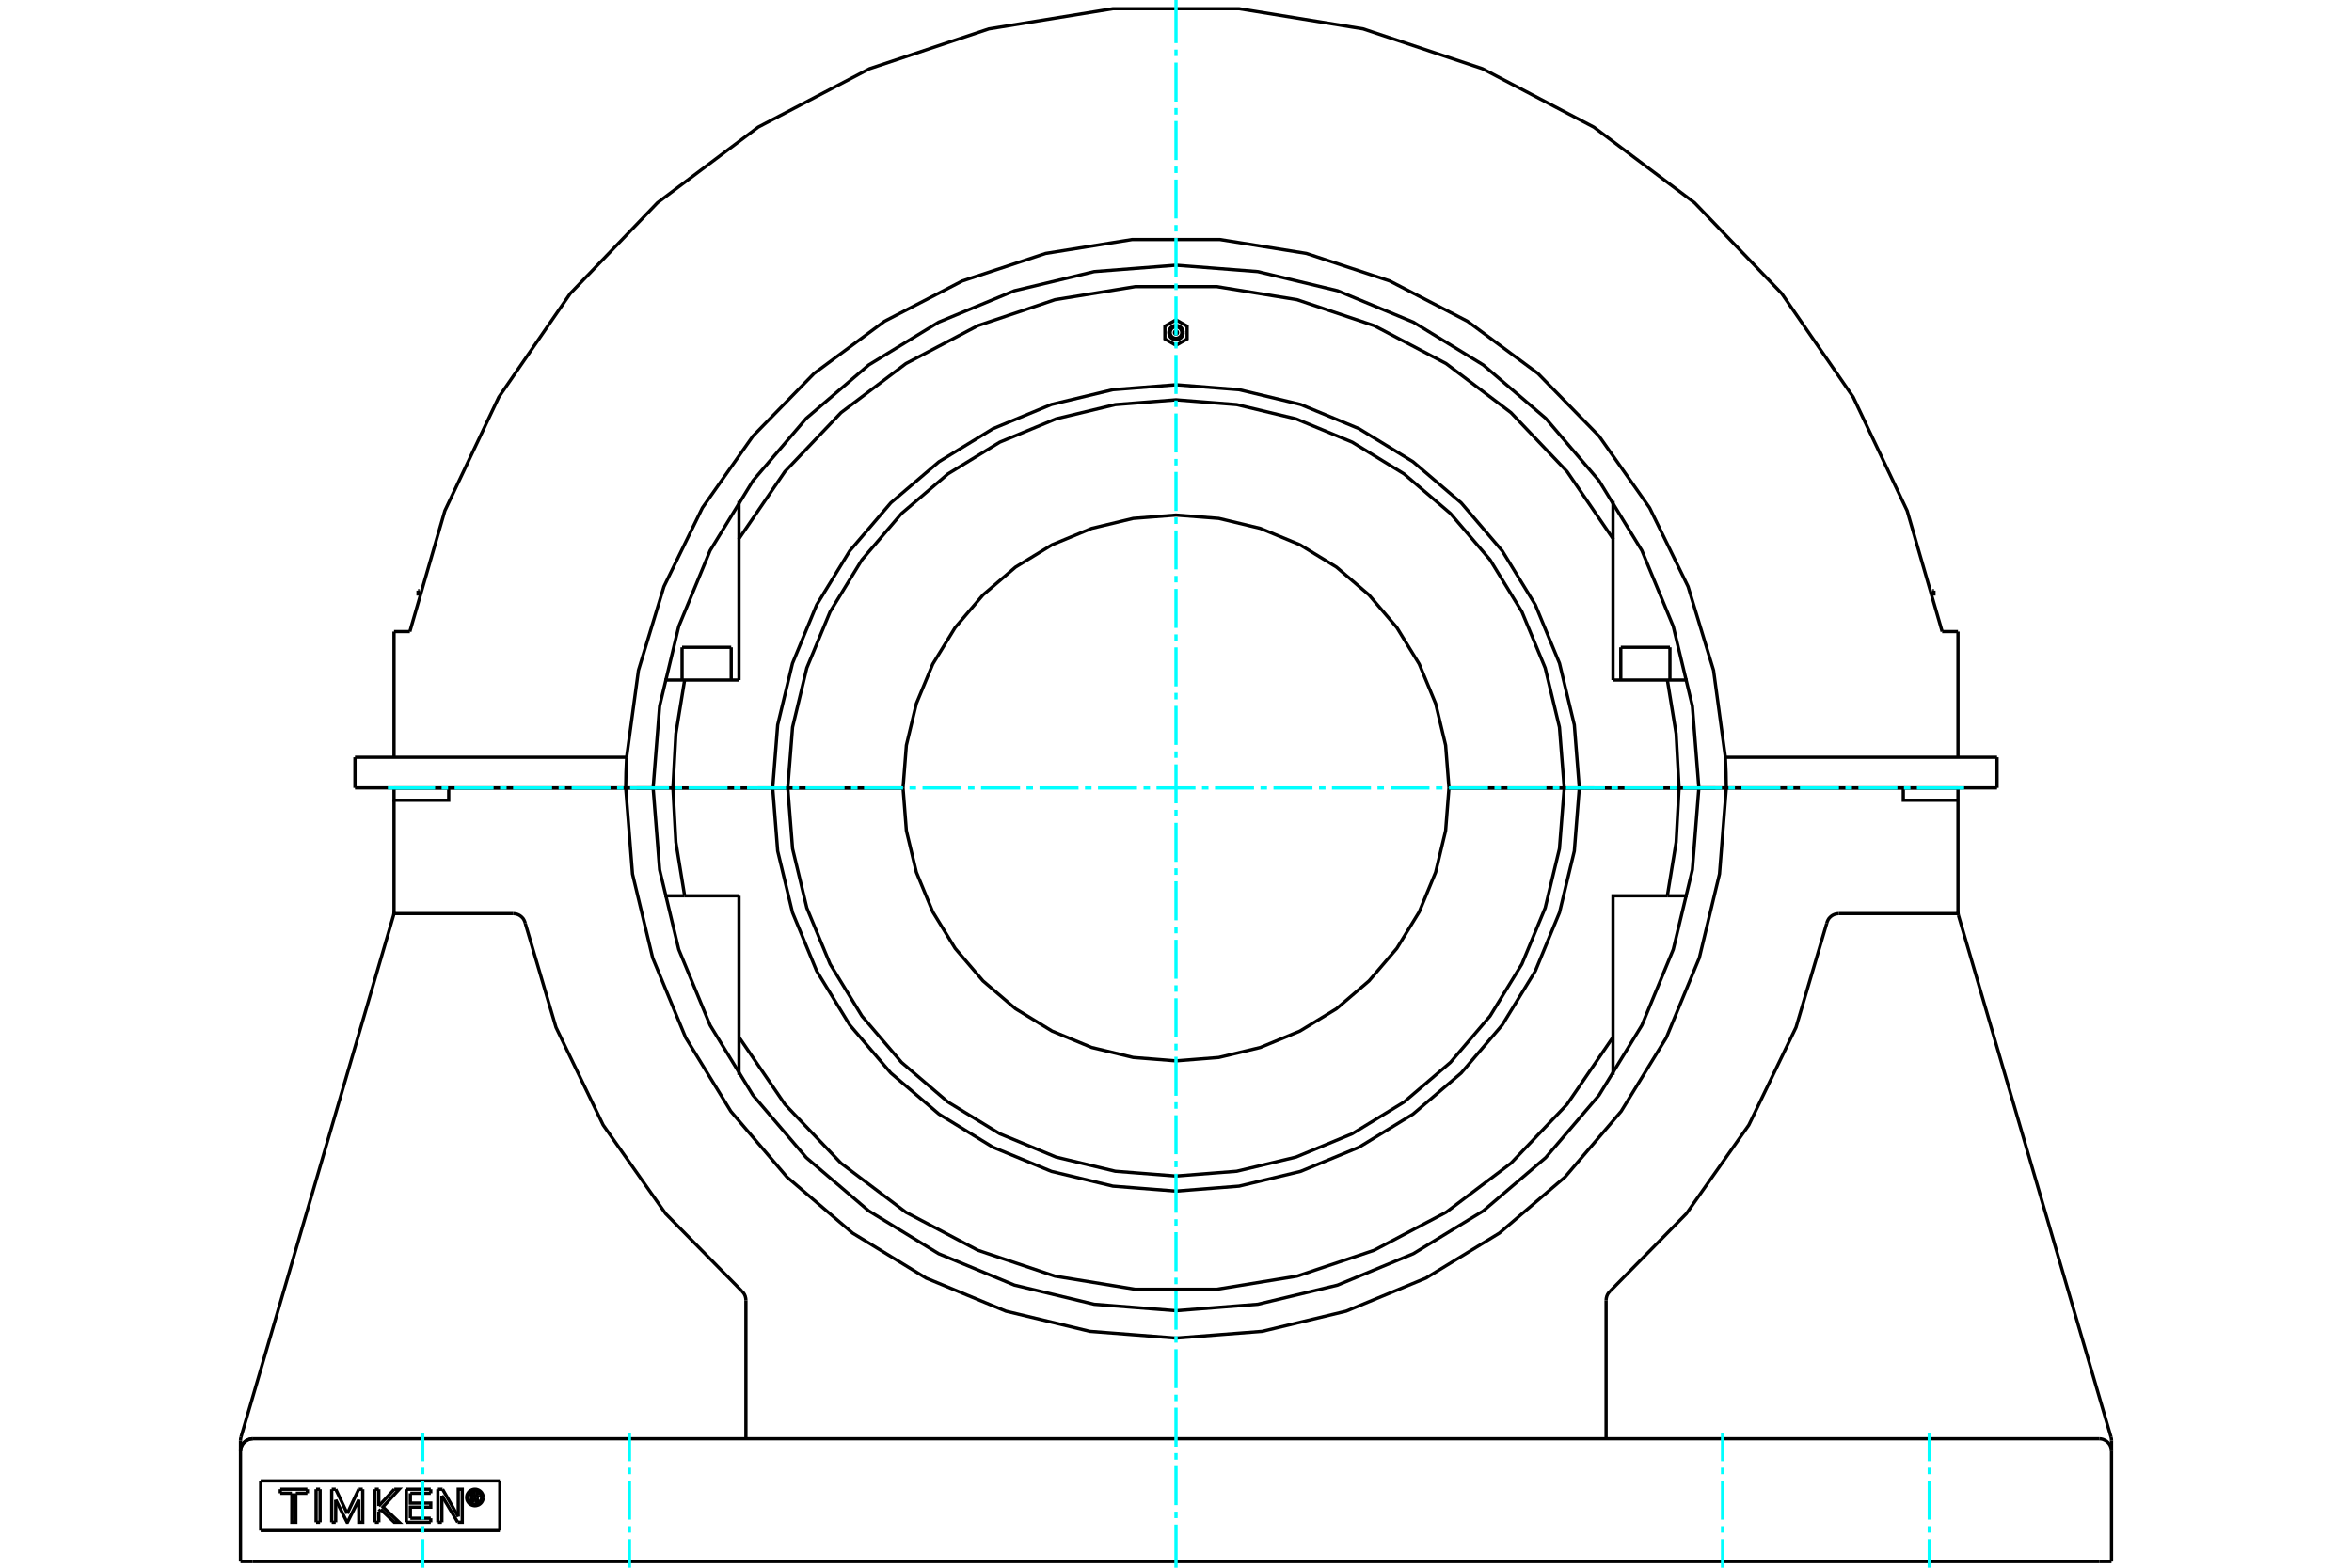 <?xml version="1.0" standalone="no"?>
<!DOCTYPE svg PUBLIC "-//W3C//DTD SVG 1.1//EN"
	"http://www.w3.org/Graphics/SVG/1.1/DTD/svg11.dtd">
<svg xmlns="http://www.w3.org/2000/svg" height="100%" width="100%" viewBox="0 0 36000 24000">
	<rect x="-1800" y="-1200" width="39600" height="26400" style="fill:#FFF"/>
	<g style="fill:none; fill-rule:evenodd" transform="matrix(1 0 0 1 0 0)">
		<g style="fill:none; stroke:#000; stroke-width:50; shape-rendering:geometricPrecision">
			<line x1="6399" y1="9042" x2="6419" y2="9042"/>
			<line x1="29581" y1="9042" x2="29601" y2="9042"/>
			<polyline points="26003,12062 26423,12062 30567,12062"/>
			<polyline points="5433,12062 9577,12062 9997,12062"/>
			<line x1="5433" y1="11593" x2="5433" y2="12062"/>
			<polyline points="9591,11593 9581,11827 9577,12062"/>
			<line x1="5433" y1="11593" x2="9591" y2="11593"/>
			<line x1="26409" y1="11593" x2="30567" y2="11593"/>
			<polyline points="26423,12062 26419,11827 26409,11593 26228,10263 25838,8980 25249,7774 24476,6677 23539,5717 22461,4918 21270,4301 19996,3880 18671,3667 17329,3667 16004,3880 14730,4301 13539,4918 12461,5717 11524,6677 10751,7774 10162,8980 9772,10263 9591,11593"/>
			<polyline points="26003,12062 25904,10810 25611,9589 25131,8429 24474,7358 23659,6404 22704,5588 21633,4932 20473,4451 19252,4158 18000,4060 16748,4158 15527,4451 14367,4932 13296,5588 12341,6404 11526,7358 10869,8429 10389,9589 10096,10810 9997,12062"/>
			<line x1="30567" y1="11593" x2="30567" y2="12062"/>
			<line x1="29969" y1="9669" x2="29969" y2="11593"/>
			<line x1="29727" y1="9669" x2="29969" y2="9669"/>
			<polyline points="29727,9669 29191,7819 28365,6079 27271,4493 25937,3104 24397,1947 22691,1052 20864,442 18963,133 17037,133 15136,442 13309,1052 11603,1947 10063,3104 8729,4493 7635,6079 6809,7819 6273,9669"/>
			<line x1="6031" y1="9669" x2="6273" y2="9669"/>
			<line x1="6031" y1="9669" x2="6031" y2="11593"/>
			<line x1="3990" y1="22671" x2="3990" y2="23432"/>
			<line x1="7650" y1="23432" x2="3990" y2="23432"/>
			<line x1="7650" y1="22671" x2="7650" y2="23432"/>
			<line x1="3990" y1="22671" x2="7650" y2="22671"/>
			<polyline points="7396,22925 7394,22905 7390,22885 7382,22867 7372,22850 7359,22835 7344,22822 7327,22812 7308,22804 7289,22799 7269,22798 7249,22799 7230,22804 7212,22812 7195,22822 7179,22835 7167,22850 7156,22867 7148,22885 7144,22905 7142,22925 7144,22945 7148,22964 7156,22982 7167,22999 7179,23014 7195,23027 7212,23038 7230,23045 7249,23050 7269,23052 7289,23050 7308,23045 7327,23038 7344,23027 7359,23014 7372,22999 7382,22982 7390,22964 7394,22945 7396,22925"/>
			<polyline points="7371,22925 7369,22909 7366,22893 7360,22879 7351,22865 7341,22853 7329,22843 7315,22834 7301,22828 7285,22824 7269,22823 7253,22824 7238,22828 7223,22834 7210,22843 7197,22853 7187,22865 7179,22879 7173,22893 7169,22909 7168,22925 7169,22941 7173,22956 7179,22971 7187,22984 7197,22996 7210,23007 7223,23015 7238,23021 7253,23025 7269,23026 7285,23025 7301,23021 7315,23015 7329,23007 7341,22996 7351,22984 7360,22971 7366,22956 7369,22941 7371,22925"/>
			<line x1="6774" y1="22798" x2="7014" y2="23218"/>
			<line x1="6702" y1="22798" x2="6774" y2="22798"/>
			<line x1="6702" y1="23305" x2="6702" y2="22798"/>
			<line x1="6763" y1="23305" x2="6702" y2="23305"/>
			<line x1="6763" y1="22896" x2="6763" y2="23305"/>
			<line x1="7006" y1="23305" x2="6763" y2="22896"/>
			<polyline points="7014,23218 7014,22798 7075,22798 7075,23305 7006,23305"/>
			<line x1="5798" y1="23056" x2="6035" y2="22798"/>
			<line x1="5798" y1="22798" x2="5798" y2="23056"/>
			<line x1="5738" y1="22798" x2="5798" y2="22798"/>
			<line x1="5738" y1="23305" x2="5738" y2="22798"/>
			<line x1="5799" y1="23305" x2="5738" y2="23305"/>
			<line x1="5798" y1="23139" x2="5799" y2="23305"/>
			<line x1="5827" y1="23108" x2="5798" y2="23139"/>
			<polyline points="6035,22798 6110,22798 5862,23070 6111,23305 6035,23305 5827,23108"/>
			<line x1="4899" y1="23305" x2="4838" y2="23305"/>
			<line x1="4899" y1="22798" x2="4899" y2="23305"/>
			<line x1="4838" y1="22798" x2="4899" y2="22798"/>
			<line x1="4838" y1="23305" x2="4838" y2="22798"/>
			<line x1="4705" y1="22860" x2="4528" y2="22860"/>
			<line x1="4705" y1="22798" x2="4705" y2="22860"/>
			<line x1="4290" y1="22798" x2="4705" y2="22798"/>
			<line x1="4290" y1="22860" x2="4290" y2="22798"/>
			<line x1="4468" y1="22860" x2="4290" y2="22860"/>
			<polyline points="4528,22860 4528,23305 4467,23305 4468,22860"/>
			<line x1="5491" y1="22798" x2="5552" y2="22798"/>
			<line x1="5315" y1="23171" x2="5491" y2="22798"/>
			<line x1="5139" y1="22798" x2="5315" y2="23171"/>
			<line x1="5077" y1="22798" x2="5139" y2="22798"/>
			<line x1="5077" y1="23305" x2="5077" y2="22798"/>
			<line x1="5138" y1="23305" x2="5077" y2="23305"/>
			<line x1="5139" y1="22961" x2="5138" y2="23305"/>
			<polyline points="5552,22798 5552,23305 5492,23305 5491,22961 5318,23305 5312,23305 5139,22961"/>
			<line x1="6593" y1="22860" x2="6281" y2="22860"/>
			<line x1="6593" y1="22798" x2="6593" y2="22860"/>
			<line x1="6220" y1="22798" x2="6593" y2="22798"/>
			<line x1="6220" y1="23305" x2="6220" y2="22798"/>
			<line x1="6593" y1="23305" x2="6220" y2="23305"/>
			<line x1="6593" y1="23243" x2="6593" y2="23305"/>
			<line x1="6281" y1="23243" x2="6593" y2="23243"/>
			<polyline points="6281,22860 6281,23011 6593,23011 6593,23073 6281,23073 6281,23243"/>
			<line x1="7244" y1="22873" x2="7244" y2="22910"/>
			<line x1="7278" y1="22873" x2="7244" y2="22873"/>
			<polyline points="7297,22891 7296,22888 7296,22885 7294,22882 7293,22880 7291,22878 7289,22876 7286,22874 7283,22873 7281,22873 7278,22873"/>
			<line x1="7320" y1="22891" x2="7297" y2="22891"/>
			<polyline points="7320,22891 7320,22884 7318,22877 7315,22871 7312,22865 7307,22860 7302,22856 7296,22853 7289,22850 7282,22849 7276,22849"/>
			<line x1="7220" y1="22849" x2="7276" y2="22849"/>
			<line x1="7220" y1="22997" x2="7220" y2="22849"/>
			<line x1="7245" y1="22997" x2="7220" y2="22997"/>
			<line x1="7245" y1="22933" x2="7245" y2="22997"/>
			<polyline points="7244,22910 7278,22910 7281,22910 7284,22909 7286,22908 7289,22906 7291,22904 7293,22902 7294,22900 7296,22897 7296,22894 7297,22891 7320,22891"/>
			<polyline points="7294,22930 7301,22927 7306,22923 7311,22918 7315,22912 7318,22905 7320,22898 7320,22891"/>
			<polyline points="7294,22930 7329,23000 7299,23000 7266,22933 7245,22933"/>
			<polyline points="32319,22053 32317,22026 32311,22000"/>
			<line x1="29976" y1="14012" x2="32311" y2="22000"/>
			<polyline points="29969,13960 29971,13986 29976,14012"/>
			<line x1="29969" y1="12063" x2="29969" y2="12251"/>
			<line x1="29969" y1="13986" x2="29969" y2="12251"/>
			<polyline points="24648,19763 25812,18580 26768,17223 27490,15728 27960,14136"/>
			<polyline points="24648,19763 24625,19787 24607,19813 24594,19842 24586,19874 24583,19906"/>
			<line x1="24583" y1="22026" x2="24583" y2="19906"/>
			<line x1="32319" y1="22053" x2="32319" y2="22214"/>
			<line x1="28144" y1="13986" x2="29969" y2="13986"/>
			<polyline points="28144,13986 28115,13989 28088,13995 28061,14006 28037,14020 28015,14038 27995,14059 27980,14083 27968,14109 27960,14136"/>
			<polyline points="3689,22000 3683,22026 3681,22053"/>
			<polyline points="3689,22000 6024,14012 6029,13986 6031,13960"/>
			<polyline points="3681,23906 3681,22214 3681,22053"/>
			<line x1="3869" y1="22026" x2="32131" y2="22026"/>
			<line x1="6031" y1="13986" x2="7856" y2="13986"/>
			<polyline points="8040,14136 8032,14109 8020,14083 8005,14059 7985,14038 7963,14020 7939,14006 7912,13995 7885,13989 7856,13986"/>
			<polyline points="3869,22026 3840,22028 3811,22035 3784,22047 3759,22062 3737,22081 3717,22104 3702,22129 3691,22156 3684,22185 3681,22214"/>
			<line x1="11417" y1="19906" x2="11417" y2="22026"/>
			<polyline points="11417,19906 11414,19874 11406,19842 11393,19813 11375,19787 11352,19763"/>
			<polyline points="8040,14136 8510,15728 9232,17223 10188,18580 11352,19763"/>
			<line x1="32319" y1="23906" x2="32319" y2="22214"/>
			<line x1="3869" y1="23906" x2="3681" y2="23906"/>
			<line x1="32131" y1="23906" x2="3869" y2="23906"/>
			<line x1="32319" y1="23906" x2="32131" y2="23906"/>
			<polyline points="6868,12063 6868,12251 6031,12251 6031,12063"/>
			<line x1="6868" y1="12063" x2="6031" y2="12063"/>
			<line x1="6031" y1="12251" x2="6031" y2="13986"/>
			<polyline points="29969,12251 29132,12251 29132,12063 26423,12063"/>
			<polyline points="9577,12063 9681,13380 9990,14665 10495,15886 11186,17013 12044,18018 13049,18877 14176,19567 15397,20073 16682,20382 18000,20485 19318,20382 20603,20073 21824,19567 22951,18877 23956,18018 24814,17013 25505,15886 26010,14665 26319,13380 26423,12063"/>
			<line x1="9577" y1="12063" x2="6868" y2="12063"/>
			<line x1="29969" y1="12063" x2="29132" y2="12063"/>
			<line x1="26423" y1="12063" x2="26003" y2="12063"/>
			<polyline points="9997,12063 10096,13315 10389,14536 10869,15696 11525,16767 12341,17722 13296,18537 14367,19193 15527,19674 16748,19967 18000,20066 19252,19967 20473,19674 21633,19193 22704,18537 23659,17722 24475,16767 25131,15696 25611,14536 25904,13315 26003,12063"/>
			<line x1="9997" y1="12063" x2="9577" y2="12063"/>
			<line x1="9743" y1="12063" x2="9909" y2="12063"/>
			<line x1="26091" y1="12063" x2="26257" y2="12063"/>
			<line x1="26091" y1="12063" x2="26091" y2="12063"/>
			<line x1="9909" y1="12063" x2="9909" y2="12063"/>
			<line x1="26003" y1="12063" x2="25700" y2="12063"/>
			<polyline points="25521,13714 25655,12893 25700,12063"/>
			<line x1="25521" y1="13714" x2="25831" y2="13714"/>
			<line x1="24689" y1="16457" x2="24689" y2="15878"/>
			<polyline points="11311,15878 12014,16906 12873,17808 13866,18559 14968,19141 16148,19537 17377,19738 18623,19738 19852,19537 21032,19141 22134,18559 23127,17808 23986,16906 24689,15878"/>
			<line x1="11311" y1="15878" x2="11311" y2="16457"/>
			<line x1="10169" y1="13714" x2="10479" y2="13714"/>
			<polyline points="10300,12063 10345,12893 10479,13714"/>
			<line x1="10300" y1="12063" x2="9997" y2="12063"/>
			<polyline points="24689,15878 24689,13714 25521,13714"/>
			<line x1="11311" y1="13714" x2="11311" y2="15878"/>
			<line x1="10479" y1="13714" x2="11311" y2="13714"/>
			<line x1="11596" y1="12063" x2="10300" y2="12063"/>
			<line x1="25700" y1="12063" x2="24404" y2="12063"/>
			<line x1="23942" y1="12063" x2="22178" y2="12063"/>
			<polyline points="13822,12063 13873,12716 14026,13354 14277,13960 14620,14519 15046,15017 15544,15443 16103,15785 16709,16036 17346,16189 18000,16241 18654,16189 19291,16036 19897,15785 20456,15443 20954,15017 21380,14519 21723,13960 21974,13354 22127,12716 22178,12063"/>
			<polyline points="13822,12063 12058,12063 12131,12992 12349,13899 12706,14760 13193,15555 13799,16264 14508,16870 15303,17357 16164,17714 17071,17931 18000,18004 18929,17931 19836,17714 20697,17357 21492,16870 22201,16264 22807,15555 23294,14760 23651,13899 23869,12992 23942,12063"/>
			<line x1="24173" y1="12063" x2="23942" y2="12063"/>
			<polyline points="12058,12063 11827,12063 11903,13028 12130,13970 12500,14865 13006,15691 13635,16427 14372,17056 15198,17563 16093,17933 17034,18159 18000,18235 18966,18159 19907,17933 20802,17563 21628,17056 22365,16427 22994,15691 23500,14865 23870,13970 24097,13028 24173,12063"/>
			<line x1="24404" y1="12063" x2="24173" y2="12063"/>
			<line x1="11827" y1="12063" x2="11596" y2="12063"/>
			<polyline points="25831,10411 25521,10411 24689,10411"/>
			<polyline points="11311,10411 10479,10411 10169,10411"/>
			<polyline points="24404,12063 25700,12063 25655,11232 25521,10411"/>
			<polyline points="24689,10411 24689,8247 23986,7219 23127,6317 22134,5566 21032,4985 19852,4588 18623,4388 17377,4388 16148,4588 14968,4985 13866,5566 12873,6317 12014,7219 11311,8247 11311,10411"/>
			<polyline points="10479,10411 10345,11232 10300,12063 11596,12063"/>
			<line x1="24689" y1="8247" x2="24689" y2="7668"/>
			<line x1="11311" y1="7668" x2="11311" y2="8247"/>
			<line x1="9909" y1="12063" x2="10300" y2="12063"/>
			<line x1="25700" y1="12063" x2="26091" y2="12063"/>
			<line x1="10440" y1="9910" x2="11192" y2="9910"/>
			<line x1="24808" y1="9910" x2="25560" y2="9910"/>
			<line x1="11596" y1="12063" x2="11827" y2="12063"/>
			<line x1="24173" y1="12063" x2="24404" y2="12063"/>
			<polyline points="24173,12063 24097,11097 23870,10155 23500,9260 22994,8434 22365,7698 21628,7069 20802,6563 19907,6192 18966,5966 18000,5890 17034,5966 16093,6192 15198,6563 14372,7069 13635,7698 13006,8434 12500,9260 12130,10155 11903,11097 11827,12063 12058,12063"/>
			<polyline points="23942,12063 23869,11133 23651,10226 23294,9365 22807,8570 22201,7861 21492,7256 20697,6769 19836,6412 18929,6194 18000,6121 17071,6194 16164,6412 15303,6769 14508,7256 13799,7861 13193,8570 12706,9365 12349,10226 12131,11133 12058,12063"/>
			<line x1="23942" y1="12063" x2="24173" y2="12063"/>
			<line x1="12058" y1="12063" x2="13822" y2="12063"/>
			<polyline points="22178,12063 22127,11409 21974,10771 21723,10166 21380,9607 20954,9108 20456,8682 19897,8340 19291,8089 18654,7936 18000,7885 17346,7936 16709,8089 16103,8340 15544,8682 15046,9108 14620,9607 14277,10166 14026,10771 13873,11409 13822,12063"/>
			<line x1="22178" y1="12063" x2="23942" y2="12063"/>
			<polyline points="18023,5091 18023,5088 18022,5084 18021,5081 18019,5077 18017,5075 18014,5072 18011,5070 18007,5069 18004,5068 18000,5068 17996,5068 17993,5069 17989,5070 17986,5072 17983,5075 17981,5077 17979,5081 17978,5084 17977,5088 17977,5091 17977,5095 17978,5099 17979,5102 17981,5105 17983,5108 17986,5110 17989,5112 17993,5114 17996,5114 18000,5115 18004,5114 18007,5114 18011,5112 18014,5110 18017,5108 18019,5105 18021,5102 18022,5099 18023,5095 18023,5091"/>
			<polyline points="18000,4896 17830,4993 17830,5189 18000,5287 18170,5189 18170,4993 18000,4896"/>
			<polyline points="18110,5091 18108,5074 18104,5057 18098,5041 18089,5027 18078,5014 18064,5003 18050,4994 18034,4987 18017,4983 18000,4982 17983,4983 17966,4987 17950,4994 17936,5003 17922,5014 17911,5027 17902,5041 17896,5057 17892,5074 17890,5091 17892,5108 17896,5125 17902,5141 17911,5156 17922,5169 17936,5180 17950,5189 17966,5196 17983,5200 18000,5201 18017,5200 18034,5196 18050,5189 18064,5180 18078,5169 18089,5156 18098,5141 18104,5125 18108,5108 18110,5091"/>
			<polyline points="18089,5091 18088,5077 18084,5064 18079,5051 18072,5039 18063,5029 18052,5020 18040,5012 18027,5007 18014,5004 18000,5003 17986,5004 17973,5007 17960,5012 17948,5020 17937,5029 17928,5039 17921,5051 17916,5064 17912,5077 17911,5091 17912,5105 17916,5119 17921,5132 17928,5143 17937,5154 17948,5163 17960,5170 17973,5176 17986,5179 18000,5180 18014,5179 18027,5176 18040,5170 18052,5163 18063,5154 18072,5143 18079,5132 18084,5119 18088,5105 18089,5091"/>
			<line x1="6556" y1="12063" x2="6556" y2="12063"/>
			<line x1="6399" y1="9042" x2="6399" y2="9118"/>
			<line x1="6556" y1="12062" x2="6556" y2="12063"/>
			<line x1="28818" y1="12063" x2="28818" y2="12063"/>
			<line x1="29601" y1="9118" x2="29601" y2="9042"/>
			<line x1="28818" y1="12062" x2="28818" y2="12063"/>
			<polyline points="3869,22026 3840,22028 3811,22035 3784,22047 3759,22062 3737,22081 3717,22104 3702,22129 3691,22156 3684,22185 3681,22214"/>
			<polyline points="32319,22214 32316,22185 32309,22156 32298,22129 32283,22104 32263,22081 32241,22062 32216,22047 32189,22035 32160,22028 32131,22026"/>
			<line x1="10565" y1="12063" x2="10565" y2="12063"/>
			<line x1="11067" y1="12063" x2="11067" y2="12063"/>
			<line x1="24933" y1="12063" x2="24933" y2="12063"/>
			<line x1="25435" y1="12063" x2="25435" y2="12063"/>
			<line x1="10565" y1="12063" x2="10565" y2="12063"/>
			<line x1="11067" y1="12063" x2="11067" y2="12063"/>
			<line x1="10440" y1="9910" x2="10440" y2="10411"/>
			<line x1="11192" y1="10411" x2="11192" y2="9910"/>
			<line x1="24933" y1="12063" x2="24933" y2="12063"/>
			<line x1="25435" y1="12063" x2="25435" y2="12063"/>
			<line x1="24808" y1="9910" x2="24808" y2="10411"/>
			<line x1="25560" y1="10411" x2="25560" y2="9910"/>
		</g>
		<g style="fill:none; stroke:#0FF; stroke-width:50; shape-rendering:geometricPrecision">
			<line x1="18000" y1="24000" x2="18000" y2="23340"/>
			<line x1="18000" y1="23241" x2="18000" y2="23142"/>
			<line x1="18000" y1="23042" x2="18000" y2="22445"/>
			<line x1="18000" y1="22346" x2="18000" y2="22246"/>
			<line x1="18000" y1="22147" x2="18000" y2="21550"/>
			<line x1="18000" y1="21450" x2="18000" y2="21351"/>
			<line x1="18000" y1="21251" x2="18000" y2="20655"/>
			<line x1="18000" y1="20555" x2="18000" y2="20456"/>
			<line x1="18000" y1="20356" x2="18000" y2="19759"/>
			<line x1="18000" y1="19660" x2="18000" y2="19560"/>
			<line x1="18000" y1="19461" x2="18000" y2="18864"/>
			<line x1="18000" y1="18764" x2="18000" y2="18665"/>
			<line x1="18000" y1="18566" x2="18000" y2="17969"/>
			<line x1="18000" y1="17869" x2="18000" y2="17770"/>
			<line x1="18000" y1="17670" x2="18000" y2="17073"/>
			<line x1="18000" y1="16974" x2="18000" y2="16874"/>
			<line x1="18000" y1="16775" x2="18000" y2="16178"/>
			<line x1="18000" y1="16079" x2="18000" y2="15979"/>
			<line x1="18000" y1="15880" x2="18000" y2="15283"/>
			<line x1="18000" y1="15183" x2="18000" y2="15084"/>
			<line x1="18000" y1="14984" x2="18000" y2="14387"/>
			<line x1="18000" y1="14288" x2="18000" y2="14189"/>
			<line x1="18000" y1="14089" x2="18000" y2="13492"/>
			<line x1="18000" y1="13393" x2="18000" y2="13293"/>
			<line x1="18000" y1="13194" x2="18000" y2="12597"/>
			<line x1="18000" y1="12497" x2="18000" y2="12398"/>
			<line x1="18000" y1="12298" x2="18000" y2="11702"/>
			<line x1="18000" y1="11602" x2="18000" y2="11503"/>
			<line x1="18000" y1="11403" x2="18000" y2="10806"/>
			<line x1="18000" y1="10707" x2="18000" y2="10607"/>
			<line x1="18000" y1="10508" x2="18000" y2="9911"/>
			<line x1="18000" y1="9811" x2="18000" y2="9712"/>
			<line x1="18000" y1="9613" x2="18000" y2="9016"/>
			<line x1="18000" y1="8916" x2="18000" y2="8817"/>
			<line x1="18000" y1="8717" x2="18000" y2="8120"/>
			<line x1="18000" y1="8021" x2="18000" y2="7921"/>
			<line x1="18000" y1="7822" x2="18000" y2="7225"/>
			<line x1="18000" y1="7126" x2="18000" y2="7026"/>
			<line x1="18000" y1="6927" x2="18000" y2="6330"/>
			<line x1="18000" y1="6230" x2="18000" y2="6131"/>
			<line x1="18000" y1="6031" x2="18000" y2="5434"/>
			<line x1="18000" y1="5335" x2="18000" y2="5236"/>
			<line x1="18000" y1="5136" x2="18000" y2="4539"/>
			<line x1="18000" y1="4440" x2="18000" y2="4340"/>
			<line x1="18000" y1="4241" x2="18000" y2="3644"/>
			<line x1="18000" y1="3544" x2="18000" y2="3445"/>
			<line x1="18000" y1="3345" x2="18000" y2="2749"/>
			<line x1="18000" y1="2649" x2="18000" y2="2550"/>
			<line x1="18000" y1="2450" x2="18000" y2="1853"/>
			<line x1="18000" y1="1754" x2="18000" y2="1654"/>
			<line x1="18000" y1="1555" x2="18000" y2="958"/>
			<line x1="18000" y1="858" x2="18000" y2="759"/>
			<line x1="18000" y1="660" x2="18000" y2="0"/>
			<line x1="5937" y1="12063" x2="6660" y2="12063"/>
			<line x1="6759" y1="12063" x2="6858" y2="12063"/>
			<line x1="6958" y1="12063" x2="7555" y2="12063"/>
			<line x1="7654" y1="12063" x2="7754" y2="12063"/>
			<line x1="7853" y1="12063" x2="8450" y2="12063"/>
			<line x1="8550" y1="12063" x2="8649" y2="12063"/>
			<line x1="8749" y1="12063" x2="9345" y2="12063"/>
			<line x1="9445" y1="12063" x2="9544" y2="12063"/>
			<line x1="9644" y1="12063" x2="10241" y2="12063"/>
			<line x1="10340" y1="12063" x2="10440" y2="12063"/>
			<line x1="10539" y1="12063" x2="11136" y2="12063"/>
			<line x1="11236" y1="12063" x2="11335" y2="12063"/>
			<line x1="11434" y1="12063" x2="12031" y2="12063"/>
			<line x1="12131" y1="12063" x2="12230" y2="12063"/>
			<line x1="12330" y1="12063" x2="12927" y2="12063"/>
			<line x1="13026" y1="12063" x2="13126" y2="12063"/>
			<line x1="13225" y1="12063" x2="13822" y2="12063"/>
			<line x1="13921" y1="12063" x2="14021" y2="12063"/>
			<line x1="14120" y1="12063" x2="14717" y2="12063"/>
			<line x1="14817" y1="12063" x2="14916" y2="12063"/>
			<line x1="15016" y1="12063" x2="15613" y2="12063"/>
			<line x1="15712" y1="12063" x2="15811" y2="12063"/>
			<line x1="15911" y1="12063" x2="16508" y2="12063"/>
			<line x1="16607" y1="12063" x2="16707" y2="12063"/>
			<line x1="16806" y1="12063" x2="17403" y2="12063"/>
			<line x1="17503" y1="12063" x2="17602" y2="12063"/>
			<line x1="17702" y1="12063" x2="18298" y2="12063"/>
			<line x1="18398" y1="12063" x2="18497" y2="12063"/>
			<line x1="18597" y1="12063" x2="19194" y2="12063"/>
			<line x1="19293" y1="12063" x2="19393" y2="12063"/>
			<line x1="19492" y1="12063" x2="20089" y2="12063"/>
			<line x1="20189" y1="12063" x2="20288" y2="12063"/>
			<line x1="20387" y1="12063" x2="20984" y2="12063"/>
			<line x1="21084" y1="12063" x2="21183" y2="12063"/>
			<line x1="21283" y1="12063" x2="21880" y2="12063"/>
			<line x1="21979" y1="12063" x2="22079" y2="12063"/>
			<line x1="22178" y1="12063" x2="22775" y2="12063"/>
			<line x1="22874" y1="12063" x2="22974" y2="12063"/>
			<line x1="23073" y1="12063" x2="23670" y2="12063"/>
			<line x1="23770" y1="12063" x2="23869" y2="12063"/>
			<line x1="23969" y1="12063" x2="24566" y2="12063"/>
			<line x1="24665" y1="12063" x2="24764" y2="12063"/>
			<line x1="24864" y1="12063" x2="25461" y2="12063"/>
			<line x1="25560" y1="12063" x2="25660" y2="12063"/>
			<line x1="25759" y1="12063" x2="26356" y2="12063"/>
			<line x1="26456" y1="12063" x2="26555" y2="12063"/>
			<line x1="26655" y1="12063" x2="27251" y2="12063"/>
			<line x1="27351" y1="12063" x2="27450" y2="12063"/>
			<line x1="27550" y1="12063" x2="28147" y2="12063"/>
			<line x1="28246" y1="12063" x2="28346" y2="12063"/>
			<line x1="28445" y1="12063" x2="29042" y2="12063"/>
			<line x1="29142" y1="12063" x2="29241" y2="12063"/>
			<line x1="29340" y1="12063" x2="30063" y2="12063"/>
			<line x1="6470" y1="24000" x2="6470" y2="23563"/>
			<line x1="6470" y1="23463" x2="6470" y2="23364"/>
			<line x1="6470" y1="23264" x2="6470" y2="22668"/>
			<line x1="6470" y1="22568" x2="6470" y2="22469"/>
			<line x1="6470" y1="22369" x2="6470" y2="21932"/>
			<line x1="29530" y1="24000" x2="29530" y2="23563"/>
			<line x1="29530" y1="23463" x2="29530" y2="23364"/>
			<line x1="29530" y1="23264" x2="29530" y2="22668"/>
			<line x1="29530" y1="22568" x2="29530" y2="22469"/>
			<line x1="29530" y1="22369" x2="29530" y2="21932"/>
			<line x1="9634" y1="24000" x2="9634" y2="23563"/>
			<line x1="9634" y1="23463" x2="9634" y2="23364"/>
			<line x1="9634" y1="23264" x2="9634" y2="22668"/>
			<line x1="9634" y1="22568" x2="9634" y2="22469"/>
			<line x1="9634" y1="22369" x2="9634" y2="21932"/>
			<line x1="26366" y1="24000" x2="26366" y2="23563"/>
			<line x1="26366" y1="23463" x2="26366" y2="23364"/>
			<line x1="26366" y1="23264" x2="26366" y2="22668"/>
			<line x1="26366" y1="22568" x2="26366" y2="22469"/>
			<line x1="26366" y1="22369" x2="26366" y2="21932"/>
		</g>
	</g>
</svg>
